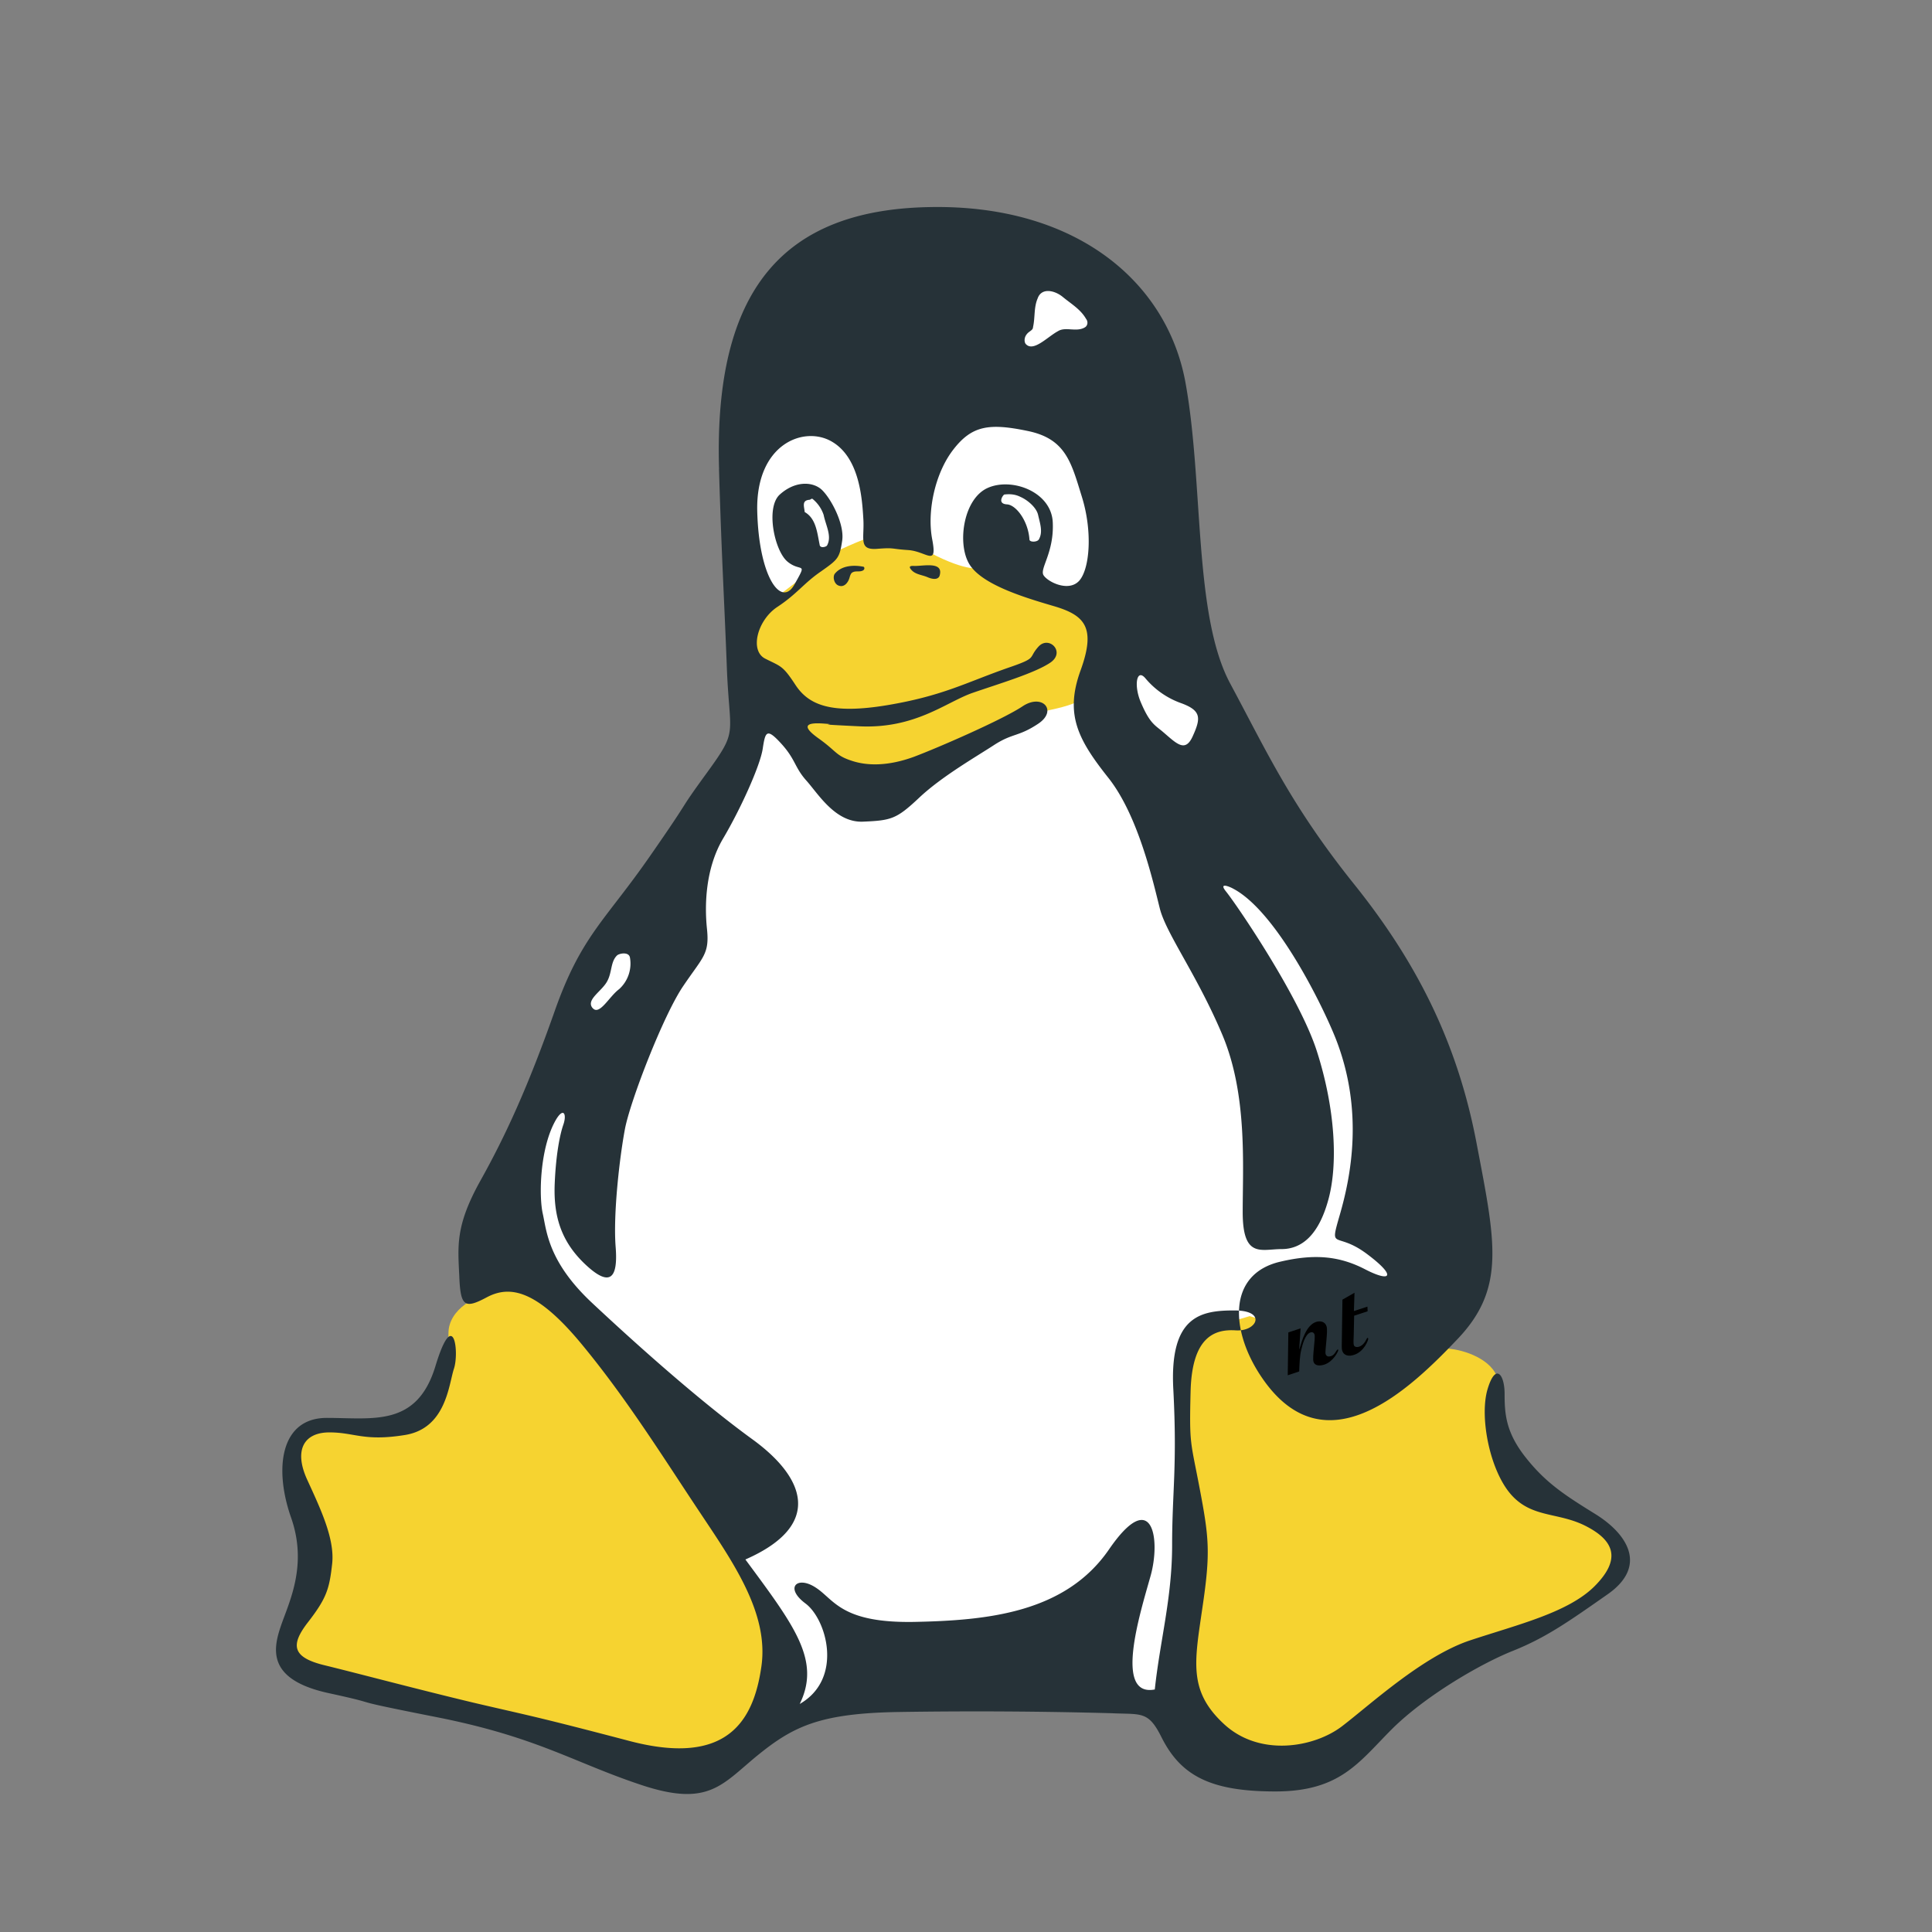 <svg width="32" height="32" fill="none" xmlns="http://www.w3.org/2000/svg"><rect width="100%" height="100%" fill="#808080" stroke="none"/><path fill-rule="evenodd" clip-rule="evenodd" d="M12.282 10.047 12.24 7.1l1.752-1.026 2.603-1.752 1.07-.044 1.112 1.196.6 3.975-.813 1.453-3.375-.087-2.906-.77Z" fill="#fff"/><path fill-rule="evenodd" clip-rule="evenodd" d="m8.82 18.467.897-2.523 1.753-2.092.896-1.796.386-.596 6.408-.983 1.283 2.009 3.589 8.586-1.24 1.536-3.249 5.432-.766.17-5.941.17-4.145-4.615-.683-3.846.813-1.452Z" fill="#fff"/><path fill-rule="evenodd" clip-rule="evenodd" d="M17.024 11.93s-.213-.044.383-.174c.6-.127.603-.253.77-.427.17-.17.257-.556.257-.983 0-.426.213-1.666.17-2.005-.04-.344-.77-1.623-1.067-1.796-.3-.17-3.632-.47-3.632-.47l-1.026.813-.77.723.174 2.309s-.217.726-.173 1.023c.043.3.473.643.643.813.17.173.81.86 1.022 1.07.217.213.26.426.77.256.513-.17.813-.17 1.2-.47.383-.3 1.28-.683 1.28-.683Z" fill="#F6D330"/><path fill-rule="evenodd" clip-rule="evenodd" d="M15.058 8.298c.13-.343.3-.983.597-1.196.3-.213.943-.39 1.326-.343.386.043 1.11.426 1.283.726.17.3.17 1.496.17 1.496l-.087.983-.597-.043-1.282-.514h-.213s-.214.084-.857-.256c-.64-.343-.47-.51-.34-.853Zm-1.366.94c.02-.02.06-.047.113-.077.26-.143.827-.353.827-.353s.553-1.406.083-1.963c-.467-.556-1.493-.47-1.493-.47s-1.11.64-1.07.897c.044.256.087 1.153.13 1.28.04.13.214 1.495.214 1.495l.383-.17.557-.426s.13-.083.256-.213Z" fill="#fff"/><path fill-rule="evenodd" clip-rule="evenodd" d="m21.852 22.143.62.046c.09.007.18.01.27.014.46.016.863.086 1.293.14.283.033.753.213.786.57.047.526-.107 1.106.34 1.322.456.31 1.476 1.027 1.476 1.027l.3.553-.896.813-4.402 2.649-2.006-.683V26.97l.083-2.18-.213-1.965.34-.77.856-.256 1.153.343Zm-12.728-.96c-.043-.04-.823.19-.873.2-.363.053-.823.303-.823.7 0 .203-.016.413-.11.596-.073.144-.24.36-.236.407-.057.157-.16.376-.304.47l-.906.083H5.23l-.383.466.3 1.243-.087.98-.297 1.113.723.383 5.471 1.453 1.24-.384.64-1.582-.13-.597-.597-1.196-2.985-4.335Z" fill="#F6D330"/><path fill-rule="evenodd" clip-rule="evenodd" d="M11.91 7.771c-.09-2.982 1.072-4.298 3.488-4.341 2.412-.047 3.925 1.226 4.235 2.895.306 1.666.13 3.862.746 5.002.613 1.142 1.007 2.019 2.063 3.335 1.053 1.316 1.709 2.655 2.016 4.281.31 1.623.483 2.39-.307 3.226-.79.832-2.192 2.192-3.245.656-.53-.77-.587-1.726.306-1.929.57-.133.98-.09 1.403.13.427.22.527.116.017-.263-.514-.38-.617-.03-.44-.644.177-.613.407-1.716-.073-2.928-.224-.56-.98-2.093-1.69-2.47-.063-.036-.25-.113-.123.044.19.237 1.213 1.742 1.503 2.639.31.963.353 1.883.193 2.465-.16.587-.44.82-.776.82-.337 0-.643.16-.643-.613 0-.776.08-1.946-.337-2.936-.416-.986-.923-1.665-1.033-2.082-.106-.416-.35-1.536-.853-2.172-.506-.637-.726-1.053-.463-1.78.263-.723.067-.92-.46-1.072-.526-.154-1.23-.374-1.402-.727-.177-.35-.067-1.053.326-1.226.397-.177 1.053.063 1.076.57.024.503-.22.766-.153.876.067.11.417.287.593.09.174-.2.22-.813.044-1.383-.177-.57-.264-.966-.9-1.096-.637-.133-.923-.09-1.23.307-.306.393-.44 1.03-.35 1.492.087.46-.09.197-.396.174-.306-.02-.22-.044-.526-.02-.307.02-.197-.177-.22-.507-.02-.33-.064-1.01-.527-1.273-.46-.263-1.25.044-1.23 1.143.024 1.097.397 1.623.617 1.226.22-.393.11-.196-.11-.373-.22-.173-.373-.9-.133-1.116.243-.22.526-.22.683-.09.153.133.393.573.35.856-.044.287-.067.307-.35.507-.287.196-.396.373-.726.59-.33.22-.46.726-.197.856.263.133.287.11.503.44.22.33.593.483 1.516.33.92-.154 1.3-.373 1.996-.617.507-.173.33-.153.507-.35.173-.196.46.087.196.264-.263.176-.856.35-1.296.503-.436.156-.943.593-1.862.55-.924-.044-.287-.024-.574-.044-.283-.023-.416.02-.11.24.31.22.287.287.55.373.264.09.613.09 1.033-.063.417-.157 1.47-.617 1.8-.836.326-.22.59.066.263.286-.33.22-.42.153-.727.35-.306.2-.876.526-1.25.88-.372.35-.459.373-.922.393-.46.023-.746-.46-.943-.68-.197-.22-.177-.35-.417-.613s-.263-.2-.306.086c-.044.287-.373 1.01-.66 1.493-.283.483-.307 1.077-.263 1.493.043.417-.067.46-.393.943-.33.483-.88 1.91-.966 2.369-.087.46-.197 1.406-.154 1.953.044.55-.11.66-.506.286-.393-.373-.527-.79-.503-1.34.02-.47.083-.8.143-.972.06-.174.003-.293-.123-.08-.27.466-.284 1.273-.217 1.56.063.282.087.789.81 1.468.726.68 1.779 1.623 2.655 2.26.88.636 1.187 1.426-.11 1.995.813 1.1 1.253 1.67.9 2.393.726-.417.447-1.4.097-1.663-.354-.263-.14-.466.166-.266.307.196.417.59 1.626.57 1.207-.024 2.506-.144 3.233-1.2.723-1.053.863-.167.686.45-.173.613-.607 1.999.073 1.869.087-.813.287-1.516.287-2.392 0-.88.086-1.303.02-2.576-.067-1.226.463-1.31 1.01-1.31.55 0 .372.354.023.33-.353-.023-.724.11-.747 1.01-.023.9 0 .813.153 1.623.154.813.177 1.053.044 1.952-.13.9-.24 1.383.353 1.933.59.55 1.49.393 1.953.043.46-.35 1.336-1.163 2.125-1.426.793-.263 1.627-.46 2.066-.9.437-.44.327-.746-.133-.986-.46-.243-.9-.133-1.25-.526-.353-.397-.526-1.273-.396-1.736.133-.46.286-.264.286.066s.02.637.35 1.053c.33.417.636.617 1.163.943.526.33.856.856.197 1.32-.657.46-1.03.723-1.58.942-.546.22-1.446.747-1.996 1.293-.55.55-.856 1.033-1.932 1.033-1.073 0-1.566-.26-1.886-.9-.22-.44-.33-.372-.833-.396a83.049 83.049 0 0 0-3.512-.02c-1.316.02-1.756.24-2.35.723-.589.483-.809.857-1.928.483-1.12-.373-1.713-.79-3.379-1.12-1.67-.33-.77-.176-1.78-.396-1.009-.216-.942-.7-.809-1.096.13-.393.46-1.01.173-1.82-.283-.812-.173-1.645.593-1.645.77 0 1.493.153 1.8-.857.306-1.01.396-.22.306.044-.086.263-.13.986-.81 1.096-.68.11-.832-.043-1.252-.043-.417 0-.59.286-.374.77.22.482.464.985.42 1.402-.046.416-.09.57-.396.966-.307.393-.263.593.286.723.547.134 1.536.397 2.456.617.923.216.99.216 2.589.636 1.603.417 2.043-.33 2.173-1.23.133-.9-.484-1.755-1.053-2.612-.57-.856-1.184-1.842-1.93-2.742-.746-.9-1.186-.966-1.56-.77-.373.2-.44.157-.46-.35-.023-.502-.066-.832.35-1.579.417-.746.79-1.559 1.23-2.808.44-1.25.833-1.493 1.58-2.57.746-1.072.416-.656.942-1.379.527-.726.374-.593.33-1.736-.043-1.14-.086-1.799-.13-3.292Zm-2.096 8.923c.113.137.273-.186.44-.31a.57.57 0 0 0 .18-.523c-.017-.103-.184-.07-.217-.033-.103.103-.08.27-.154.413-.083.173-.363.313-.25.453Zm9.432-4.585c.237.2.384.374.513.077.134-.296.134-.416-.186-.536a1.369 1.369 0 0 1-.603-.417c-.143-.167-.193.117-.077.393.143.34.227.38.353.483Zm-4.944-2.722c-.164-.033-.36-.02-.47.11-.043.044-.024.167.053.2.1.043.167-.056.187-.133.01-.034.023-.077.056-.087.044-.023.107-.003.154-.023.053-.02.033-.067.02-.067Zm.776.03c.067.1.187.1.287.144.053.023.163.056.196-.02.077-.244-.253-.167-.406-.167-.034 0-.11-.01-.077.043Zm1.6-1.063c.15.007.353.274.373.583.003.047.13.044.156-.003.07-.123.02-.26-.013-.406-.027-.12-.17-.244-.29-.297-.08-.04-.163-.053-.27-.04-.026.013-.12.153.044.163Zm-3.27-.076c-.136.01-.086.116-.08.203.19.107.207.346.247.536.004.074.114.04.124.017.083-.153-.02-.326-.057-.506a.574.574 0 0 0-.183-.264c-.014-.013-.037.014-.05.014ZM17.6 4.916c-.136-.11-.35-.154-.413.026-.066.154-.04.31-.077.477 0 .053-.066.066-.103.116-.053.064-.04.144-.013.167.127.13.36-.127.53-.217.126-.08.31.024.45-.066.04-.027.053-.09.013-.14-.09-.157-.247-.247-.387-.363Z" fill="#263238"/><path fill-rule="evenodd" clip-rule="evenodd" d="M21.552 22.362c.02-.09.067-.266.154-.293.03-.01.056.003.066.033.02.057-.04.38-.016.453.026.077.116.067.18.047.15-.05.236-.227.23-.243 0-.007-.004-.007-.01-.007-.024.007-.044.09-.11.11-.044.013-.077.007-.09-.037-.014-.046.043-.38.016-.456-.023-.077-.1-.097-.173-.074-.164.054-.233.304-.277.45h-.003l.023-.343-.203.067-.01.71.19-.064c.004-.123.01-.263.033-.353Zm.88.077c.163-.054.236-.247.23-.27-.003-.007-.007-.01-.014-.01-.013.006-.043.116-.136.146-.04.014-.077.003-.087-.023-.013-.04-.003-.11-.003-.17l.007-.32.223-.073-.003-.077-.224.073.01-.303-.2.114-.01.676c0 .073-.006.136.007.17.027.087.117.097.2.067Z" fill="#000"/></svg>